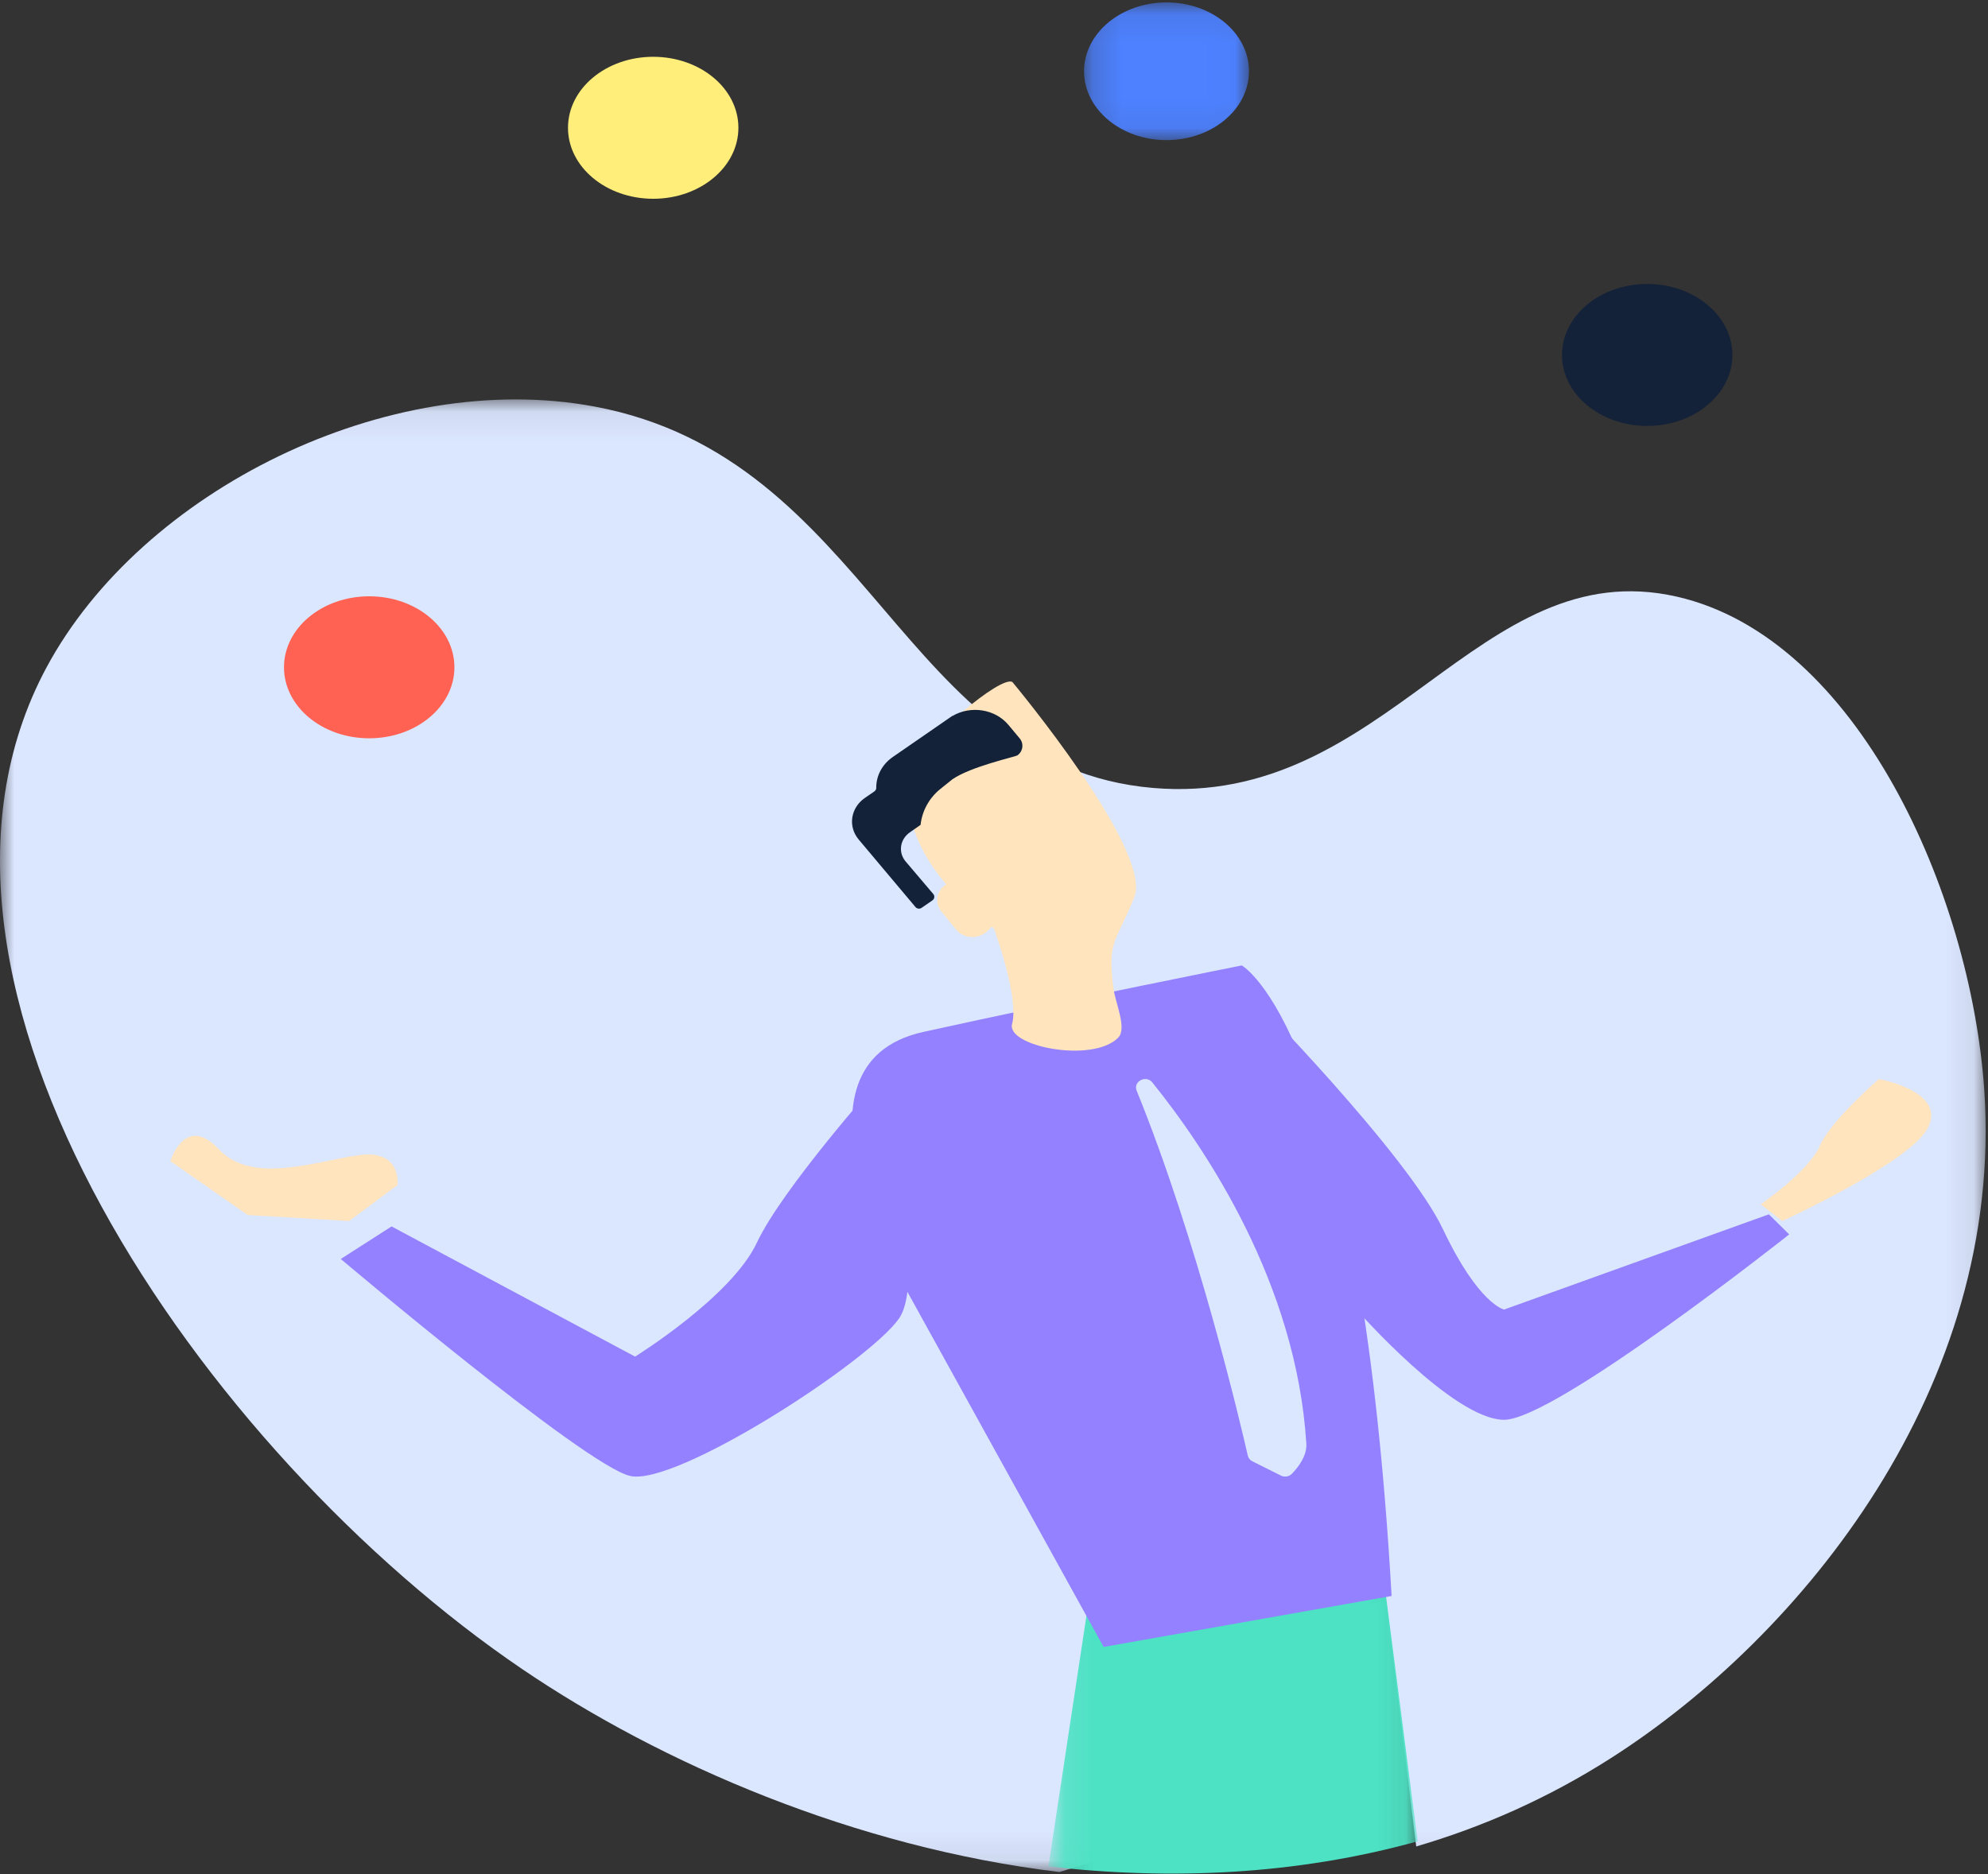 <?xml version="1.0" encoding="UTF-8"?>
<svg width="70px" height="66px" viewBox="0 0 70 66" version="1.1" xmlns="http://www.w3.org/2000/svg" xmlns:xlink="http://www.w3.org/1999/xlink">
    <rect x="0" y="0" width="70" height="66" fill="#333333" stroke="none"/>
    <!-- Generator: Sketch 64 (93537) - https://sketch.com -->
    <title>Group 34</title>
    <desc>Created with Sketch.</desc>
    <defs>
        <polygon id="path-1" points="6.89269028e-06 0.066 69.917 0.066 69.917 51.926 6.89269028e-06 51.926"></polygon>
        <polygon id="path-3" points="0.116 0.073 12.917 0.073 12.917 12 0.116 12"></polygon>
        <polygon id="path-5" points="0.171 0.085 5.978 0.085 5.978 4.934 0.171 4.934"></polygon>
    </defs>
    <g id="Page-1" stroke="none" stroke-width="1" fill="none" fill-rule="evenodd">
        <g id="SubMenu-Training" transform="translate(-578, -246)">
            <g id="Group-34" transform="translate(578, 246)">
                <g id="Group-3" transform="translate(0, 14)">
                    <mask id="mask-2" fill="white">
                        <use xlink:href="#path-1"></use>
                    </mask>
                    <g id="Clip-2"></g>
                    <path d="M59.039,7.011 C52.037,5.421 48.831,14.454 40.6,13.749 C31.751,12.992 30.66,2.142 20.942,0.319 C13.677,-1.045 4.979,3.272 1.633,9.514 C-4.346,20.671 7.199,37.189 18.389,44.781 C23.275,48.096 30.081,51.056 37.301,51.926 L45.97,49.313 L48.649,41.082 L49.867,51.026 C52.21,50.34 54.506,49.328 56.702,47.928 C63.436,43.637 70.586,34.847 69.867,24.369 C69.394,17.481 65.424,8.462 59.039,7.011 Z" id="Fill-1" fill="#DBE6FF" mask="url(#mask-2)"></path>
                </g>
                <g id="Group-6" transform="translate(37, 55)">
                    <mask id="mask-4" fill="white">
                        <use xlink:href="#path-3"></use>
                    </mask>
                    <g id="Clip-5"></g>
                    <path d="M1.484,0.392 L-0.083,10.729 C4.207,11.219 8.639,11.033 12.917,9.844 L11.657,0.073 L1.484,0.392 Z" id="Fill-4" fill="#4DE2C4" mask="url(#mask-4)"></path>
                </g>
                <path d="M49,56.205 L38.859,58 L31.784,45.192 C31.784,45.192 27.32,37.483 32.515,36.34 C37.712,35.196 43.724,34 43.724,34 C43.724,34 47.866,36.263 49,56.205" id="Fill-7" fill="#9381FF"></path>
                <path d="M35.649,24.02 C35.649,24.02 40.614,29.969 39.936,31.609 C39.26,33.251 39,33.127 39.199,34.774 C39.264,35.301 39.697,36.219 39.372,36.544 C38.464,37.458 35.421,36.843 35.637,36.059 C35.893,35.137 34.998,32.702 34.998,32.702 C34.998,32.702 31.132,30.052 32.18,27.043 C32.524,26.059 35.252,23.764 35.649,24.02" id="Fill-9" fill="#FFE4BD"></path>
                <path d="M40.023,38.41 C39.891,38.085 40.353,37.844 40.576,38.121 C42.447,40.442 45.65,45.192 45.998,50.845 C46.025,51.273 45.703,51.681 45.491,51.9 C45.391,52.003 45.232,52.03 45.102,51.965 L44.098,51.463 C44.015,51.421 43.955,51.347 43.936,51.26 C43.704,50.242 42.183,43.725 40.023,38.41" id="Fill-11" fill="#DBE6FF"></path>
                <path d="M34.331,31.263 C34.093,30.971 33.645,30.913 33.33,31.134 L33.283,31.168 C32.969,31.388 32.907,31.804 33.144,32.096 L33.668,32.739 C33.906,33.029 34.355,33.086 34.669,32.866 L34.716,32.833 C34.949,32.669 35.044,32.399 34.981,32.152" id="Fill-13" fill="#FFE4BD"></path>
                <path d="M35.513,25.534 C35.044,24.968 34.18,24.836 33.538,25.214 L33.534,25.21 L31.698,26.478 L31.513,26.606 L31.513,26.606 L31.438,26.658 C31.05,26.925 30.85,27.333 30.854,27.745 C30.855,27.795 30.829,27.842 30.787,27.871 L30.453,28.101 C29.95,28.449 29.851,29.102 30.232,29.561 L32.234,31.942 C32.287,32.006 32.382,32.019 32.451,31.971 L32.831,31.709 C32.906,31.657 32.921,31.554 32.863,31.485 L31.886,30.335 C31.618,30.013 31.688,29.553 32.042,29.309 L32.415,29.049 C32.468,28.555 32.718,28.101 33.112,27.784 L33.534,27.445 C34.185,26.994 35.751,26.651 35.82,26.604 C36.021,26.465 36.06,26.19 35.905,26.004 L35.513,25.534 Z" id="Fill-15" fill="#132238"></path>
                <path d="M44,35 C44,35 49.557,40.647 50.811,43.294 C52.066,45.941 52.962,46.118 52.962,46.118 L62.283,42.765 L63,43.471 C63,43.471 54.755,50 52.962,50 C51.17,50 47.764,46.118 47.764,46.118 L44,35 Z" id="Fill-17" fill="#9381FF"></path>
                <path d="M30.978,38 C30.978,38 27.543,41.854 26.65,43.764 C25.756,45.674 22.362,47.775 22.362,47.775 L13.787,43.191 L12,44.337 C12,44.337 20.575,51.595 22.183,51.977 C23.791,52.359 30.58,47.966 31.652,46.438 C32.724,44.91 30.978,38 30.978,38" id="Fill-19" fill="#9381FF"></path>
                <path d="M62,42.412 C62,42.412 63.7,41.235 64.078,40.353 C64.456,39.471 66.156,38 66.156,38 C66.156,38 68.611,38.441 67.856,39.765 C67.161,40.982 62.756,43 62.756,43 L62,42.412 Z" id="Fill-21" fill="#FFE4BD"></path>
                <path d="M13.994,41.735 C13.994,41.735 14.164,40.47 12.634,40.681 C11.103,40.892 8.892,41.735 7.701,40.47 C6.51,39.206 6,40.892 6,40.892 L8.721,42.789 L12.293,43 L13.994,41.735 Z" id="Fill-23" fill="#FFE4BD"></path>
                <path d="M61,12.5 C61,13.881 59.657,15 58,15 C56.343,15 55,13.881 55,12.5 C55,11.119 56.343,10 58,10 C59.657,10 61,11.119 61,12.5" id="Fill-25" fill="#132238"></path>
                <g id="Group-29" transform="translate(38, 0)">
                    <mask id="mask-6" fill="white">
                        <use xlink:href="#path-5"></use>
                    </mask>
                    <g id="Clip-28"></g>
                    <path d="M5.978,2.509 C5.978,3.848 4.678,4.934 3.074,4.934 C1.471,4.934 0.171,3.848 0.171,2.509 C0.171,1.171 1.471,0.085 3.074,0.085 C4.678,0.085 5.978,1.171 5.978,2.509" id="Fill-27" fill="#4D81FF" mask="url(#mask-6)"></path>
                </g>
                <path d="M26,4.5 C26,5.881 24.657,7 23,7 C21.343,7 20,5.881 20,4.5 C20,3.119 21.343,2 23,2 C24.657,2 26,3.119 26,4.5" id="Fill-30" fill="#FFEE7A"></path>
                <path d="M16,23.5 C16,24.881 14.657,26 13,26 C11.343,26 10,24.881 10,23.5 C10,22.119 11.343,21 13,21 C14.657,21 16,22.119 16,23.5" id="Fill-32" fill="#FF6152"></path>
            </g>
        </g>
    </g>
</svg>